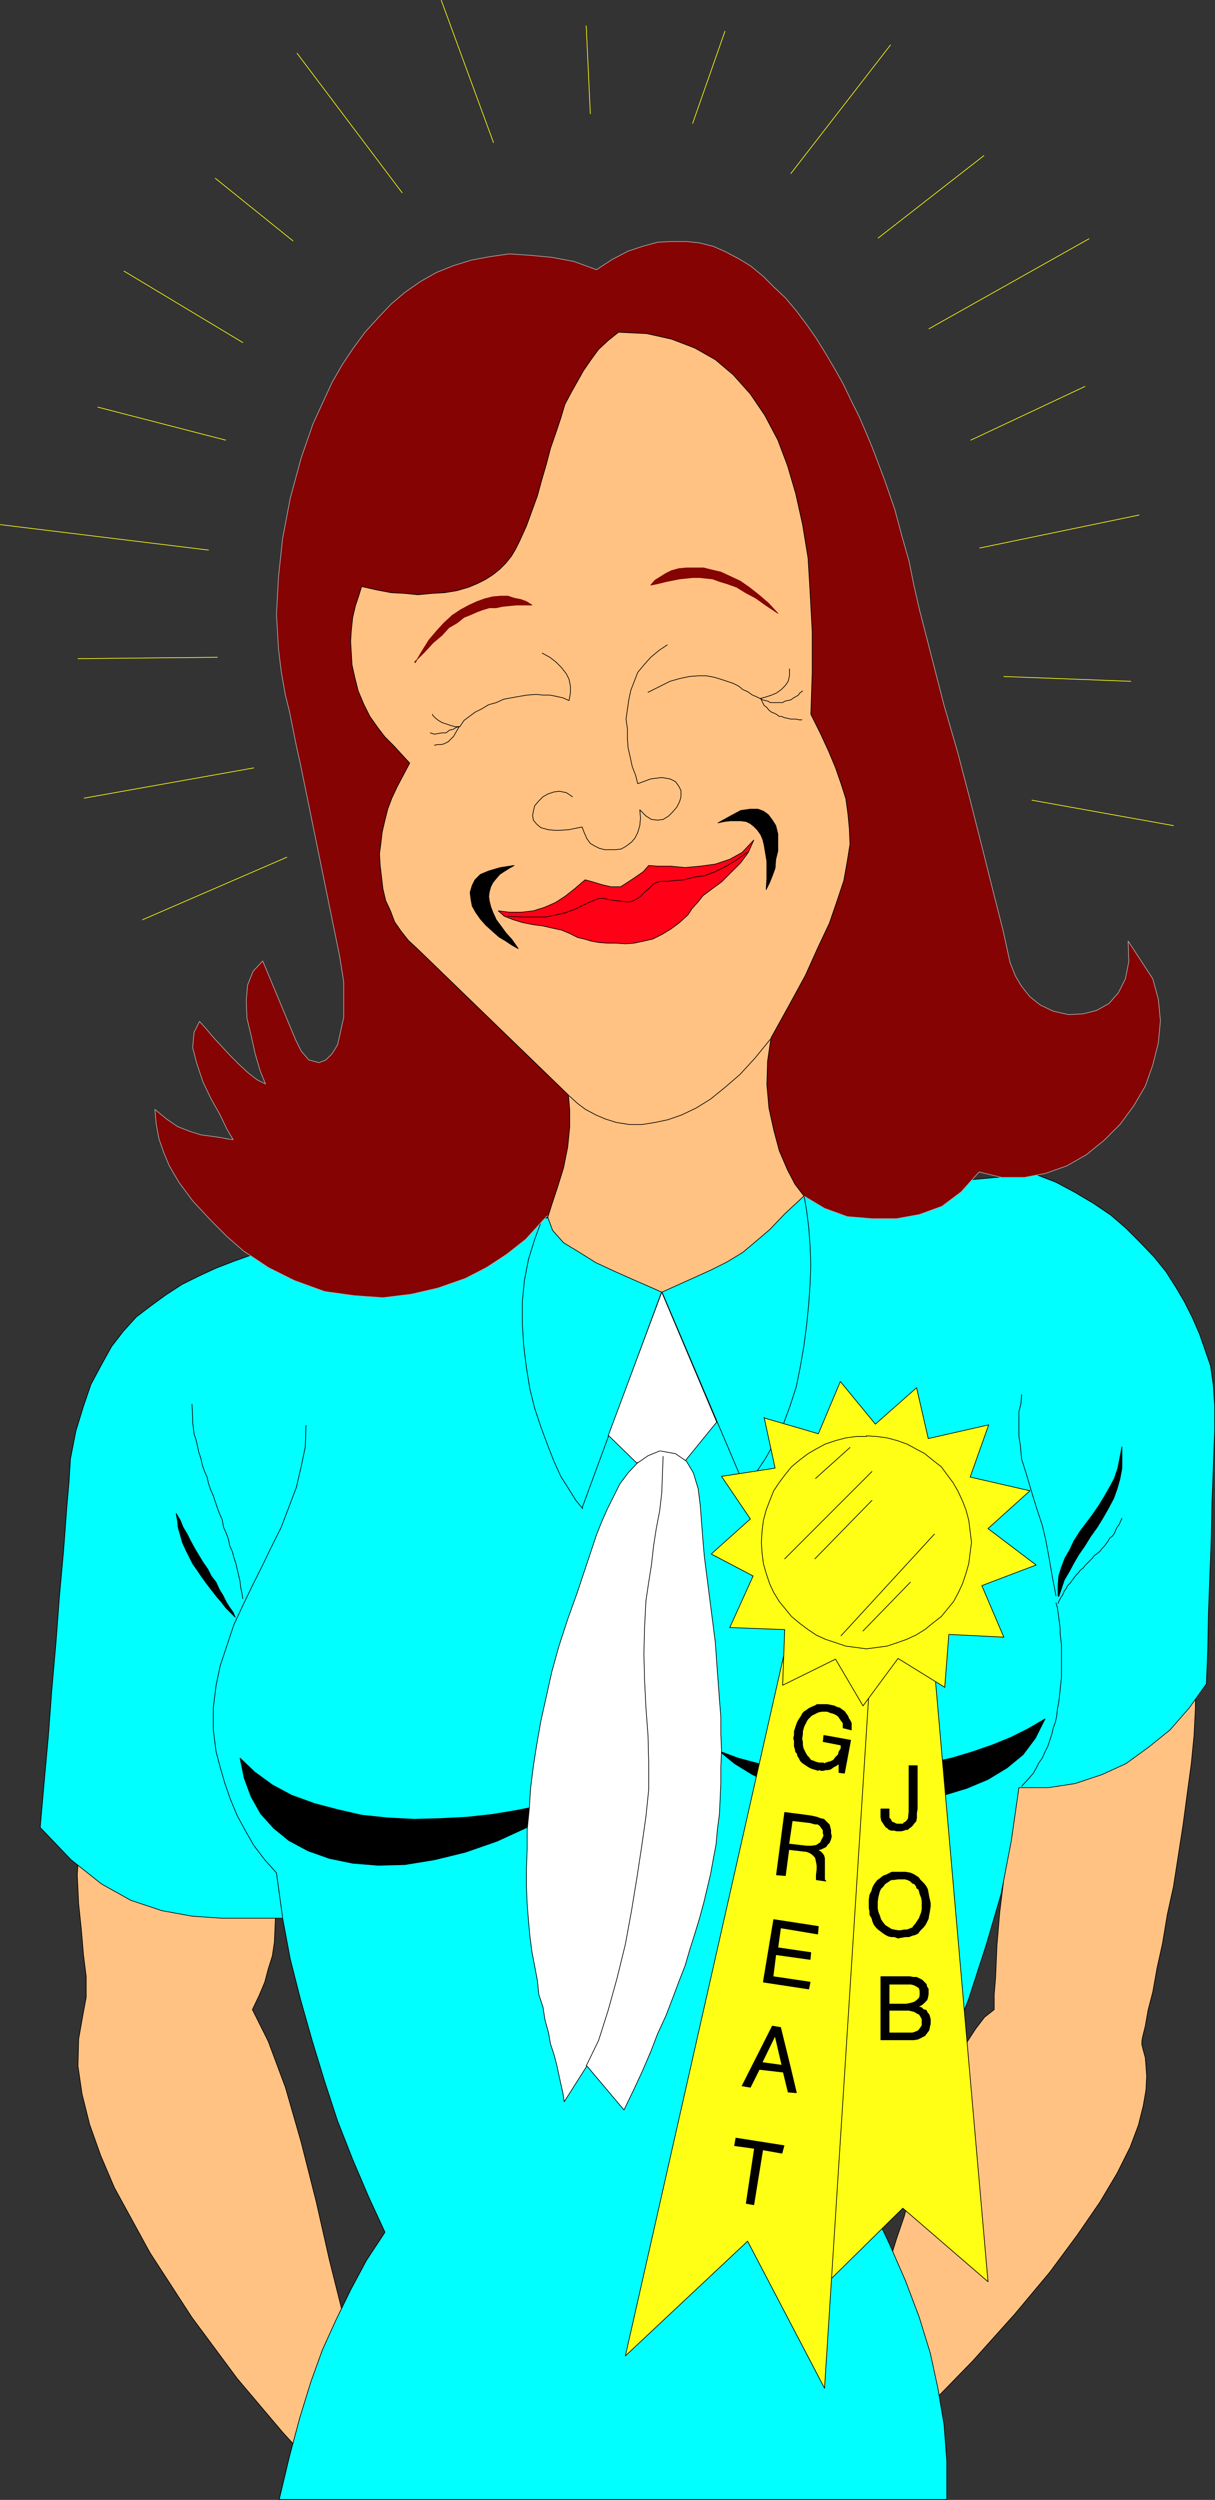 <?xml version="1.0" encoding="UTF-8" standalone="no"?>
<svg
   version="1.0"
   width="75.611mm"
   height="155.54mm"
   id="svg96"
   sodipodi:docname="Great Job Woman.wmf"
   xmlns:inkscape="http://www.inkscape.org/namespaces/inkscape"
   xmlns:sodipodi="http://sodipodi.sourceforge.net/DTD/sodipodi-0.dtd"
   xmlns="http://www.w3.org/2000/svg"
   xmlns:svg="http://www.w3.org/2000/svg">
  <rect width="100%" height="100%" fill="#333333" stroke="none"/>
  <sodipodi:namedview
     id="namedview96"
     pagecolor="#ffffff"
     bordercolor="#000000"
     borderopacity="0.25"
     inkscape:showpageshadow="2"
     inkscape:pageopacity="0.0"
     inkscape:pagecheckerboard="0"
     inkscape:deskcolor="#d1d1d1"
     inkscape:document-units="mm" />
  <defs
     id="defs1">
    <pattern
       id="WMFhbasepattern"
       patternUnits="userSpaceOnUse"
       width="6"
       height="6"
       x="0"
       y="0" />
  </defs>
  <path
     style="fill:#ffc283;fill-opacity:1;fill-rule:evenodd;stroke:none"
     d="m 238.198,413.754 42.971,-23.431 v 5.171 6.14 l -0.323,6.464 -0.646,6.625 -0.969,7.11 -0.969,7.272 -1.131,7.272 -1.131,7.272 -1.454,6.625 -1.131,6.787 -1.292,5.817 -0.969,5.494 -1.131,4.363 -0.646,3.717 -0.646,2.585 -0.162,0.97 v 0.808 l 0.323,1.293 0.485,1.778 0.162,1.939 0.162,2.424 -0.162,3.232 -0.646,3.717 -1.131,4.525 -1.939,5.171 -3.069,6.14 -4.039,6.787 -5.331,7.756 -6.462,8.726 -8.239,9.857 -9.854,10.988 -11.793,12.119 -9.208,-31.833 1.615,-4.363 1.454,-4.686 1.777,-5.171 1.454,-5.333 1.777,-5.494 1.777,-5.494 1.939,-5.656 1.939,-5.171 1.777,-5.009 2.1,-4.525 1.939,-4.201 2.1,-3.232 2.1,-2.747 2.262,-1.778 v -3.555 l 0.323,-3.878 0.323,-7.595 0.646,-7.756 0.969,-7.918 0.808,-7.595 0.646,-7.272 0.646,-6.948 v -6.302 z"
     id="path1" />
  <path
     style="fill:none;stroke:#000000;stroke-width:0.162px;stroke-linecap:round;stroke-linejoin:round;stroke-miterlimit:4;stroke-dasharray:none;stroke-opacity:1"
     d="m 238.198,413.754 42.971,-23.431 v 5.171 6.14 l -0.323,6.464 -0.646,6.625 -0.969,7.11 -0.969,7.272 -1.131,7.272 -1.131,7.272 -1.454,6.625 -1.131,6.787 -1.292,5.817 -0.969,5.494 -1.131,4.363 -0.646,3.717 -0.646,2.585 -0.162,0.97 v 0.808 l 0.323,1.293 0.485,1.778 0.162,1.939 0.162,2.424 -0.162,3.232 -0.646,3.717 -1.131,4.525 -1.939,5.171 -3.069,6.14 -4.039,6.787 -5.331,7.756 -6.462,8.726 -8.239,9.857 -9.854,10.988 -11.793,12.119 -9.208,-31.833 1.615,-4.363 1.454,-4.686 1.777,-5.171 1.454,-5.333 1.777,-5.494 1.777,-5.494 1.939,-5.656 1.939,-5.171 1.777,-5.009 2.1,-4.525 1.939,-4.201 2.1,-3.232 2.1,-2.747 2.262,-1.778 v -3.555 l 0.323,-3.878 0.323,-7.595 0.646,-7.756 0.969,-7.918 0.808,-7.595 0.646,-7.272 0.646,-6.948 v -6.302 0"
     id="path2" />
  <path
     style="fill:#ffc283;fill-opacity:1;fill-rule:evenodd;stroke:none"
     d="m 18.658,433.307 -0.485,7.595 0.323,6.787 0.646,6.14 0.485,5.817 0.646,5.171 v 4.848 l -0.808,4.363 -0.969,5.494 -0.162,6.302 0.969,6.625 1.777,7.11 2.585,7.272 3.231,7.595 8.4,15.351 9.854,15.19 10.662,14.382 10.662,12.604 9.854,10.827 6.462,-30.864 -2.423,-8.888 -2.908,-11.635 -3.069,-13.574 -3.554,-14.058 -3.716,-12.927 -4.039,-10.827 -3.716,-7.433 1.615,-3.393 1.292,-3.07 0.808,-3.07 0.969,-3.07 0.485,-3.232 0.485,-11.311 -46.363,-11.958 v 0 z"
     id="path3" />
  <path
     style="fill:none;stroke:#000000;stroke-width:0.162px;stroke-linecap:round;stroke-linejoin:round;stroke-miterlimit:4;stroke-dasharray:none;stroke-opacity:1"
     d="m 18.658,433.307 -0.485,7.595 0.323,6.787 0.646,6.14 0.485,5.817 0.646,5.171 v 4.848 l -0.808,4.363 -0.969,5.494 -0.162,6.302 0.969,6.625 1.777,7.11 2.585,7.272 3.231,7.595 8.4,15.351 9.854,15.19 10.662,14.382 10.662,12.604 9.854,10.827 6.462,-30.864 -2.423,-8.888 -2.908,-11.635 -3.069,-13.574 -3.554,-14.058 -3.716,-12.927 -4.039,-10.827 -3.716,-7.433 1.615,-3.393 1.292,-3.07 0.808,-3.07 0.969,-3.07 0.485,-3.232 0.485,-11.311 -46.363,-11.958 v 0"
     id="path4" />
  <path
     style="fill:#00ffff;fill-opacity:1;fill-rule:evenodd;stroke:none"
     d="m 69.222,291.753 163.16,-14.705 10.985,-0.97 5.008,1.939 4.523,2.424 4.362,2.585 4.039,2.747 3.554,3.07 3.392,3.393 3.231,3.393 2.746,3.393 2.262,3.555 2.1,3.555 1.939,3.878 1.615,3.717 1.292,3.717 1.292,3.717 0.646,4.525 0.323,4.848 v 5.979 l -0.323,8.564 -0.323,8.564 -0.162,8.403 -0.323,8.564 -0.323,8.564 -0.162,8.403 -0.323,8.403 -4.039,5.656 -4.523,5.171 -5.008,4.04 -5.331,3.878 -5.654,2.585 -6.3,2.101 -6.3,0.97 h -6.946 l -1.777,12.443 -2.423,12.604 -3.554,12.119 -4.039,12.443 -4.685,12.119 -5.654,12.119 -5.977,12.119 -6.623,12.281 4.2,8.888 3.877,8.888 3.231,8.564 2.585,8.403 1.777,8.241 1.454,8.564 0.646,8.564 v 9.049 H 65.668 l 2.423,-10.18 2.423,-9.049 2.585,-8.403 2.746,-7.595 3.231,-7.11 3.392,-6.948 3.716,-6.948 4.362,-6.625 -3.877,-8.403 -3.716,-8.726 -3.554,-9.049 -3.069,-9.372 -2.908,-9.534 -2.746,-9.695 -2.423,-9.534 -1.777,-9.534 h -7.431 -6.946 l -6.946,-0.485 -7.108,-1.293 -7.27,-2.424 -6.946,-3.878 -7.108,-5.656 -7.27,-7.595 0.969,-10.988 0.969,-10.665 0.808,-10.827 0.969,-10.988 0.808,-10.827 0.969,-10.665 0.808,-10.827 0.485,-5.494 0.323,-5.333 1.292,-6.625 1.777,-5.817 1.777,-5.171 2.423,-4.525 2.423,-4.363 2.746,-3.555 3.069,-3.393 3.392,-2.585 3.554,-2.585 3.716,-2.424 3.877,-1.939 4.2,-1.939 4.2,-1.616 4.523,-1.616 4.685,-1.616 z"
     id="path5" />
  <path
     style="fill:none;stroke:#000000;stroke-width:0.162px;stroke-linecap:round;stroke-linejoin:round;stroke-miterlimit:4;stroke-dasharray:none;stroke-opacity:1"
     d="m 69.222,291.753 163.16,-14.705 10.985,-0.97 5.008,1.939 4.523,2.424 4.362,2.585 4.039,2.747 3.554,3.07 3.392,3.393 3.231,3.393 2.746,3.393 2.262,3.555 2.1,3.555 1.939,3.878 1.615,3.717 1.292,3.717 1.292,3.717 0.646,4.525 0.323,4.848 v 5.979 l -0.323,8.564 -0.323,8.564 -0.162,8.403 -0.323,8.564 -0.323,8.564 -0.162,8.403 -0.323,8.403 -4.039,5.656 -4.523,5.171 -5.008,4.04 -5.331,3.878 -5.654,2.585 -6.3,2.101 -6.3,0.97 h -6.946 l -1.777,12.443 -2.423,12.604 -3.554,12.119 -4.039,12.443 -4.685,12.119 -5.654,12.119 -5.977,12.119 -6.623,12.281 4.2,8.888 3.877,8.888 3.231,8.564 2.585,8.403 1.777,8.241 1.454,8.564 0.646,8.564 v 9.049 H 65.668 l 2.423,-10.18 2.423,-9.049 2.585,-8.403 2.746,-7.595 3.231,-7.11 3.392,-6.948 3.716,-6.948 4.362,-6.625 -3.877,-8.403 -3.716,-8.726 -3.554,-9.049 -3.069,-9.372 -2.908,-9.534 -2.746,-9.695 -2.423,-9.534 -1.777,-9.534 h -7.431 -6.946 l -6.946,-0.485 -7.108,-1.293 -7.27,-2.424 -6.946,-3.878 -7.108,-5.656 -7.27,-7.595 0.969,-10.988 0.969,-10.665 0.808,-10.827 0.969,-10.988 0.808,-10.827 0.969,-10.665 0.808,-10.827 0.485,-5.494 0.323,-5.333 1.292,-6.625 1.777,-5.817 1.777,-5.171 2.423,-4.525 2.423,-4.363 2.746,-3.555 3.069,-3.393 3.392,-2.585 3.554,-2.585 3.716,-2.424 3.877,-1.939 4.2,-1.939 4.2,-1.616 4.523,-1.616 4.685,-1.616 5.008,-1.616 v 0"
     id="path6" />
  <path
     style="fill:none;stroke:#000000;stroke-width:0.162px;stroke-linecap:round;stroke-linejoin:round;stroke-miterlimit:4;stroke-dasharray:none;stroke-opacity:1"
     d="m 71.968,335.221 -0.162,5.009 -0.969,4.686 -1.131,4.848 -1.777,4.686 -1.777,4.686 -2.262,4.525 -2.262,4.686 -2.262,4.525 -2.262,4.686 -2.1,4.525 -1.615,4.848 -1.615,4.848 -0.969,4.686 -0.646,5.171 v 5.009 l 0.646,5.171 0.969,3.717 1.131,3.878 1.292,3.717 1.615,3.878 1.939,3.555 1.939,3.393 2.585,3.393 2.746,3.07 1.454,10.503"
     id="path7" />
  <path
     style="fill:none;stroke:#000000;stroke-width:0.162px;stroke-linecap:round;stroke-linejoin:round;stroke-miterlimit:4;stroke-dasharray:none;stroke-opacity:1"
     d="m 57.106,375.942 -0.162,-1.131 -0.323,-1.454 -0.162,-1.454 -0.323,-1.454 -0.323,-1.293 -0.323,-1.454 -0.485,-1.454 -0.323,-1.293 -0.646,-1.454 -0.323,-1.616 -0.485,-1.293 -0.646,-1.454 -0.323,-1.778 -0.646,-1.454 -0.485,-1.293 -0.485,-1.454 -0.485,-1.454 -0.646,-1.454 -0.485,-1.454 -0.323,-1.454 -0.646,-1.454 -0.485,-1.454 -0.323,-1.454 -0.485,-1.454 -0.323,-1.454 -0.323,-1.454 -0.485,-1.454 -0.162,-1.454 -0.162,-1.293 v -1.293 l -0.162,-2.909"
     id="path8" />
  <path
     style="fill:#000000;fill-opacity:1;fill-rule:evenodd;stroke:none"
     d="m 55.329,380.305 -1.131,-1.131 -1.131,-1.131 -0.969,-1.293 -1.131,-1.293 -1.131,-1.454 -1.131,-1.454 -1.292,-1.778 -0.969,-1.454 -1.131,-1.616 -0.808,-1.616 -0.808,-1.616 -0.808,-1.778 -0.485,-1.778 -0.485,-1.616 -0.162,-1.616 -0.323,-1.778 0.969,1.616 0.646,1.616 0.969,1.616 0.808,1.616 0.969,1.778 0.969,1.616 0.969,1.616 1.131,1.616 0.808,1.616 1.131,1.454 0.808,1.778 0.808,1.293 0.808,1.616 0.808,1.293 0.808,1.131 0.485,1.131 z"
     id="path9" />
  <path
     style="fill:none;stroke:#000000;stroke-width:0.162px;stroke-linecap:round;stroke-linejoin:round;stroke-miterlimit:4;stroke-dasharray:none;stroke-opacity:1"
     d="m 55.329,380.305 -1.131,-1.131 -1.131,-1.131 -0.969,-1.293 -1.131,-1.293 -1.131,-1.454 -1.131,-1.454 -1.292,-1.778 -0.969,-1.454 -1.131,-1.616 -0.808,-1.616 -0.808,-1.616 -0.808,-1.778 -0.485,-1.778 -0.485,-1.616 -0.162,-1.616 -0.323,-1.778 0.969,1.616 0.646,1.616 0.969,1.616 0.808,1.616 0.969,1.778 0.969,1.616 0.969,1.616 1.131,1.616 0.808,1.616 1.131,1.454 0.808,1.778 0.808,1.293 0.808,1.616 0.808,1.293 0.808,1.131 0.485,1.131 v 0"
     id="path10" />
  <path
     style="fill:none;stroke:#000000;stroke-width:0.162px;stroke-linecap:round;stroke-linejoin:round;stroke-miterlimit:4;stroke-dasharray:none;stroke-opacity:1"
     d="m 248.375,376.911 0.323,1.131 0.162,1.131 0.162,1.131 0.162,1.293 0.162,1.293 v 1.293 l 0.162,1.293 0.162,1.454 v 1.454 1.454 1.616 1.454 1.454 l -0.162,1.454 -0.162,1.616 -0.162,1.454 -0.162,1.454 -0.323,1.616 -0.162,1.616 -0.323,1.454 -0.485,1.293 -0.323,1.454 -0.485,1.454 -0.485,1.454 -0.646,1.293 -0.646,1.454 -0.808,1.131 -0.646,1.293 -0.646,1.131 -0.969,1.131 -1.777,1.939"
     id="path11" />
  <path
     style="fill:#000000;fill-opacity:1;fill-rule:evenodd;stroke:none"
     d="m 248.86,375.295 v -2.424 l 0.162,-2.262 0.646,-2.101 0.808,-2.101 1.131,-1.939 0.969,-2.101 1.454,-2.262 1.454,-1.939 1.454,-1.939 1.454,-2.101 1.292,-2.101 1.292,-2.262 1.131,-2.101 0.808,-2.424 0.485,-2.424 0.485,-2.585 v 2.585 2.424 l -0.485,2.585 -0.646,2.262 -0.808,2.262 -1.292,2.424 -1.292,2.262 -1.292,2.101 -1.615,2.262 -1.292,2.101 -1.454,2.101 -1.131,1.939 -1.131,2.101 -1.131,1.939 -0.646,1.939 -0.646,1.939 v 0 z"
     id="path12" />
  <path
     style="fill:none;stroke:#000000;stroke-width:0.162px;stroke-linecap:round;stroke-linejoin:round;stroke-miterlimit:4;stroke-dasharray:none;stroke-opacity:1"
     d="m 248.86,375.295 v -2.424 l 0.162,-2.262 0.646,-2.101 0.808,-2.101 1.131,-1.939 0.969,-2.101 1.454,-2.262 1.454,-1.939 1.454,-1.939 1.454,-2.101 1.292,-2.101 1.292,-2.262 1.131,-2.101 0.808,-2.424 0.485,-2.424 0.485,-2.585 v 2.585 2.424 l -0.485,2.585 -0.646,2.262 -0.808,2.262 -1.292,2.424 -1.292,2.262 -1.292,2.101 -1.615,2.262 -1.292,2.101 -1.454,2.101 -1.131,1.939 -1.131,2.101 -1.131,1.939 -0.646,1.939 -0.646,1.939 v 0"
     id="path13" />
  <path
     style="fill:none;stroke:#000000;stroke-width:0.162px;stroke-linecap:round;stroke-linejoin:round;stroke-miterlimit:4;stroke-dasharray:none;stroke-opacity:1"
     d="m 248.86,377.073 0.323,-0.808 0.485,-0.808 0.323,-0.485 0.323,-0.808 0.485,-0.646 0.323,-0.646 0.646,-0.646 0.323,-0.485 0.485,-0.646 0.485,-0.646 0.646,-0.646 0.323,-0.485 0.808,-0.646 0.323,-0.485 0.646,-0.646 0.646,-0.646 0.485,-0.485 0.485,-0.646 0.485,-0.323 0.808,-0.646 0.485,-0.646 0.485,-0.485 0.485,-0.646 0.485,-0.646 0.323,-0.646 0.646,-0.485 0.485,-0.646 0.323,-0.808 0.323,-0.646 0.485,-0.646 0.646,-1.454"
     id="path14" />
  <path
     style="fill:none;stroke:#000000;stroke-width:0.162px;stroke-linecap:round;stroke-linejoin:round;stroke-miterlimit:4;stroke-dasharray:none;stroke-opacity:1"
     d="m 127.54,286.582 -1.777,4.848 -1.454,4.686 -0.969,5.009 -0.485,5.009 v 5.171 l 0.323,5.171 0.646,5.171 0.808,5.009 1.131,4.525 1.454,4.363 1.615,4.363 1.454,3.717 1.615,3.555 1.939,3.07 1.615,2.585 1.615,1.939"
     id="path15" />
  <path
     style="fill:none;stroke:#000000;stroke-width:0.162px;stroke-linecap:round;stroke-linejoin:round;stroke-miterlimit:4;stroke-dasharray:none;stroke-opacity:1"
     d="m 189.088,280.926 0.646,3.878 0.485,3.878 0.323,4.363 0.162,4.363 -0.162,4.525 -0.323,4.686 -0.485,4.848 -0.646,5.009 -0.808,4.686 -0.969,4.848 -1.454,4.525 -1.615,4.363 -1.939,4.04 -2.262,4.04 -2.262,3.393 -3.069,3.393"
     id="path16" />
  <path
     style="fill:#000000;fill-opacity:1;fill-rule:evenodd;stroke:none"
     d="m 56.46,413.431 3.392,3.232 4.2,3.07 4.523,2.424 5.331,1.939 5.493,1.454 5.654,1.293 6.139,0.646 6.3,0.323 5.977,-0.162 6.3,-0.323 5.977,-0.646 5.816,-0.97 5.654,-1.131 5.008,-1.293 4.685,-1.778 4.362,-1.616 -8.4,5.332 -8.239,4.201 -7.754,3.555 -7.431,2.585 -7.27,1.778 -6.946,1.131 -6.3,0.162 -5.977,-0.485 -5.493,-1.131 -5.008,-1.778 -4.523,-2.424 -3.554,-2.909 -3.069,-3.393 -2.262,-4.04 -1.615,-4.363 -0.969,-4.686 z"
     id="path17" />
  <path
     style="fill:none;stroke:#000000;stroke-width:0.162px;stroke-linecap:round;stroke-linejoin:round;stroke-miterlimit:4;stroke-dasharray:none;stroke-opacity:1"
     d="m 56.46,413.431 3.392,3.232 4.2,3.07 4.523,2.424 5.331,1.939 5.493,1.454 5.654,1.293 6.139,0.646 6.3,0.323 5.977,-0.162 6.3,-0.323 5.977,-0.646 5.816,-0.97 5.654,-1.131 5.008,-1.293 4.685,-1.778 4.362,-1.616 -8.4,5.332 -8.239,4.201 -7.754,3.555 -7.431,2.585 -7.27,1.778 -6.946,1.131 -6.3,0.162 -5.977,-0.485 -5.493,-1.131 -5.008,-1.778 -4.523,-2.424 -3.554,-2.909 -3.069,-3.393 -2.262,-4.04 -1.615,-4.363 -0.969,-4.686 v 0"
     id="path18" />
  <path
     style="fill:#000000;fill-opacity:1;fill-rule:evenodd;stroke:none"
     d="m 169.218,411.815 4.362,1.616 4.2,1.131 4.685,0.97 5.008,0.808 5.008,0.162 5.331,0.162 5.169,-0.162 5.331,-0.162 5.331,-0.808 5.008,-0.97 5.169,-1.131 4.846,-1.454 4.685,-1.616 4.362,-1.778 4.2,-2.101 3.877,-2.262 -2.262,4.525 -2.908,3.878 -3.716,3.07 -4.523,2.747 -5.008,2.101 -5.331,1.616 -5.816,1.131 -5.816,0.646 h -5.977 l -5.977,-0.485 -6.139,-0.97 -5.331,-1.293 -5.331,-1.616 -4.685,-2.262 -4.2,-2.585 -3.554,-2.909 z"
     id="path19" />
  <path
     style="fill:none;stroke:#000000;stroke-width:0.162px;stroke-linecap:round;stroke-linejoin:round;stroke-miterlimit:4;stroke-dasharray:none;stroke-opacity:1"
     d="m 169.218,411.815 4.362,1.616 4.2,1.131 4.685,0.97 5.008,0.808 5.008,0.162 5.331,0.162 5.169,-0.162 5.331,-0.162 5.331,-0.808 5.008,-0.97 5.169,-1.131 4.846,-1.454 4.685,-1.616 4.362,-1.778 4.2,-2.101 3.877,-2.262 -2.262,4.525 -2.908,3.878 -3.716,3.07 -4.523,2.747 -5.008,2.101 -5.331,1.616 -5.816,1.131 -5.816,0.646 h -5.977 l -5.977,-0.485 -6.139,-0.97 -5.331,-1.293 -5.331,-1.616 -4.685,-2.262 -4.2,-2.585 -3.554,-2.909 v 0"
     id="path20" />
  <path
     style="fill:none;stroke:#000000;stroke-width:0.162px;stroke-linecap:round;stroke-linejoin:round;stroke-miterlimit:4;stroke-dasharray:none;stroke-opacity:1"
     d="m 248.375,375.295 -0.808,-4.201 -0.808,-4.686 -0.808,-4.363 -0.808,-3.393 -1.292,-3.878 -1.292,-4.201 -1.131,-3.878 -1.131,-3.555 -0.162,-1.616 -0.162,-1.778 -0.323,-1.939 v -1.939 -1.939 -1.939 l 0.485,-1.939 0.162,-2.101"
     id="path21" />
  <path
     style="fill:none;stroke:#000000;stroke-width:0.162px;stroke-linecap:round;stroke-linejoin:round;stroke-miterlimit:4;stroke-dasharray:none;stroke-opacity:1"
     d="m 136.909,354.612 18.739,-50.901 19.385,45.569"
     id="path22" />
  <path
     style="fill:#ffffff;fill-opacity:1;fill-rule:evenodd;stroke:none"
     d="m 143.048,337.645 12.601,-33.773 12.924,30.541 -7.754,9.534 h -11.147 l -6.462,-6.302 v 0 z"
     id="path23" />
  <path
     style="fill:none;stroke:#000000;stroke-width:0.162px;stroke-linecap:round;stroke-linejoin:round;stroke-miterlimit:4;stroke-dasharray:none;stroke-opacity:1"
     d="m 143.048,337.645 12.601,-33.773 12.924,30.541 -7.754,9.534 h -11.147 l -6.462,-6.302 v 0"
     id="path24" />
  <path
     style="fill:#ffffff;fill-opacity:1;fill-rule:evenodd;stroke:none"
     d="m 155.164,341.2 -2.746,1.131 -2.585,1.778 -2.1,2.262 -1.939,2.585 -1.454,2.909 -1.454,2.909 -1.292,2.909 -1.292,3.232 -2.262,6.787 -2.262,6.787 -2.262,6.302 -2.1,6.464 -1.615,5.817 -1.292,5.817 -1.292,5.817 -0.969,5.494 -0.808,5.171 -0.646,5.171 -0.323,5.009 -0.485,4.848 v 4.525 l -0.162,4.525 v 4.201 l 0.162,4.04 0.323,4.04 0.323,3.555 0.485,3.717 0.646,3.393 0.646,3.393 0.323,3.232 0.969,2.909 0.485,3.07 0.808,2.909 0.485,2.747 0.808,2.424 0.646,2.424 0.485,2.262 0.485,2.262 0.485,2.101 0.323,2.101 5.331,-8.403 8.723,10.342 2.262,-4.686 2.1,-4.525 1.939,-4.525 1.615,-4.201 1.939,-4.201 1.615,-4.201 1.454,-3.878 1.454,-3.717 1.131,-3.878 1.131,-3.555 1.131,-3.717 0.969,-3.555 0.808,-3.393 0.808,-3.393 0.646,-3.555 0.646,-3.393 0.323,-3.555 0.485,-3.717 0.162,-3.555 0.162,-3.717 v -3.717 l 0.162,-3.878 -0.162,-3.878 v -4.04 l -0.323,-4.04 -0.323,-4.363 -0.323,-4.363 -0.323,-4.686 -2.585,-20.199 -0.323,-3.717 -0.323,-4.201 -0.323,-4.201 -0.485,-3.878 -1.131,-3.717 -1.615,-2.747 -2.585,-1.778 -3.554,-0.646 v 0 z"
     id="path25" />
  <path
     style="fill:none;stroke:#000000;stroke-width:0.162px;stroke-linecap:round;stroke-linejoin:round;stroke-miterlimit:4;stroke-dasharray:none;stroke-opacity:1"
     d="m 155.164,341.2 -2.746,1.131 -2.585,1.778 -2.1,2.262 -1.939,2.585 -1.454,2.909 -1.454,2.909 -1.292,2.909 -1.292,3.232 -2.262,6.787 -2.262,6.787 -2.262,6.302 -2.1,6.464 -1.615,5.817 -1.292,5.817 -1.292,5.817 -0.969,5.494 -0.808,5.171 -0.646,5.171 -0.323,5.009 -0.485,4.848 v 4.525 l -0.162,4.525 v 4.201 l 0.162,4.04 0.323,4.04 0.323,3.555 0.485,3.717 0.646,3.393 0.646,3.393 0.323,3.232 0.969,2.909 0.485,3.07 0.808,2.909 0.485,2.747 0.808,2.424 0.646,2.424 0.485,2.262 0.485,2.262 0.485,2.101 0.323,2.101 5.331,-8.403 8.723,10.342 2.262,-4.686 2.1,-4.525 1.939,-4.525 1.615,-4.201 1.939,-4.201 1.615,-4.201 1.454,-3.878 1.454,-3.717 1.131,-3.878 1.131,-3.555 1.131,-3.717 0.969,-3.555 0.808,-3.393 0.808,-3.393 0.646,-3.555 0.646,-3.393 0.323,-3.555 0.485,-3.717 0.162,-3.555 0.162,-3.717 v -3.717 l 0.162,-3.878 -0.162,-3.878 v -4.04 l -0.323,-4.04 -0.323,-4.363 -0.323,-4.363 -0.323,-4.686 -2.585,-20.199 -0.323,-3.717 -0.323,-4.201 -0.323,-4.201 -0.485,-3.878 -1.131,-3.717 -1.615,-2.747 -2.585,-1.778 -3.554,-0.646 v 0"
     id="path26" />
  <path
     style="fill:none;stroke:#000000;stroke-width:0.162px;stroke-linecap:round;stroke-linejoin:round;stroke-miterlimit:4;stroke-dasharray:none;stroke-opacity:1"
     d="m 155.972,342.492 -0.162,4.201 -0.162,4.363 -0.485,4.201 -0.808,4.201 -0.646,4.201 -0.485,4.363 -0.646,4.04 -0.646,4.363 -0.323,6.14 -0.162,6.302 0.162,6.302 0.323,6.464 0.485,6.464 0.162,6.464 v 6.302 l -0.646,6.302 -0.969,6.787 -1.131,7.433 -1.292,7.918 -1.454,7.918 -1.939,7.918 -2.1,7.595 -2.262,7.11 -2.908,5.979"
     id="path27" />
  <path
     style="fill:none;stroke:#ffff15;stroke-width:0.162px;stroke-linecap:round;stroke-linejoin:round;stroke-miterlimit:4;stroke-dasharray:none;stroke-opacity:1"
     d="m 23.02,95.743 30.047,7.756"
     id="path28" />
  <path
     style="fill:none;stroke:#ffff15;stroke-width:0.162px;stroke-linecap:round;stroke-linejoin:round;stroke-miterlimit:4;stroke-dasharray:none;stroke-opacity:1"
     d="M 0.081,123.375 49.029,129.354"
     id="path29" />
  <path
     style="fill:none;stroke:#ffff15;stroke-width:0.162px;stroke-linecap:round;stroke-linejoin:round;stroke-miterlimit:4;stroke-dasharray:none;stroke-opacity:1"
     d="m 18.335,154.885 32.794,-0.323"
     id="path30" />
  <path
     style="fill:none;stroke:#ffff15;stroke-width:0.162px;stroke-linecap:round;stroke-linejoin:round;stroke-miterlimit:4;stroke-dasharray:none;stroke-opacity:1"
     d="m 19.789,187.688 39.902,-7.11"
     id="path31" />
  <path
     style="fill:none;stroke:#ffff15;stroke-width:0.162px;stroke-linecap:round;stroke-linejoin:round;stroke-miterlimit:4;stroke-dasharray:none;stroke-opacity:1"
     d="M 33.521,216.29 67.445,201.585"
     id="path32" />
  <path
     style="fill:none;stroke:#ffff15;stroke-width:0.162px;stroke-linecap:round;stroke-linejoin:round;stroke-miterlimit:4;stroke-dasharray:none;stroke-opacity:1"
     d="m 242.721,188.173 33.278,5.979"
     id="path33" />
  <path
     style="fill:none;stroke:#ffff15;stroke-width:0.162px;stroke-linecap:round;stroke-linejoin:round;stroke-miterlimit:4;stroke-dasharray:none;stroke-opacity:1"
     d="m 236.098,159.086 29.886,1.131"
     id="path34" />
  <path
     style="fill:none;stroke:#ffff15;stroke-width:0.162px;stroke-linecap:round;stroke-linejoin:round;stroke-miterlimit:4;stroke-dasharray:none;stroke-opacity:1"
     d="m 230.444,128.869 37.478,-7.756"
     id="path35" />
  <path
     style="fill:none;stroke:#ffff15;stroke-width:0.162px;stroke-linecap:round;stroke-linejoin:round;stroke-miterlimit:4;stroke-dasharray:none;stroke-opacity:1"
     d="M 228.344,103.499 255.16,90.895"
     id="path36" />
  <path
     style="fill:none;stroke:#ffff15;stroke-width:0.162px;stroke-linecap:round;stroke-linejoin:round;stroke-miterlimit:4;stroke-dasharray:none;stroke-opacity:1"
     d="M 218.489,77.321 256.129,56.153"
     id="path37" />
  <path
     style="fill:none;stroke:#ffff15;stroke-width:0.162px;stroke-linecap:round;stroke-linejoin:round;stroke-miterlimit:4;stroke-dasharray:none;stroke-opacity:1"
     d="M 29.159,63.748 57.106,80.553"
     id="path38" />
  <path
     style="fill:none;stroke:#ffff15;stroke-width:0.162px;stroke-linecap:round;stroke-linejoin:round;stroke-miterlimit:4;stroke-dasharray:none;stroke-opacity:1"
     d="M 50.644,41.933 68.899,56.638"
     id="path39" />
  <path
     style="fill:none;stroke:#ffff15;stroke-width:0.162px;stroke-linecap:round;stroke-linejoin:round;stroke-miterlimit:4;stroke-dasharray:none;stroke-opacity:1"
     d="M 69.868,12.523 94.584,45.326"
     id="path40" />
  <path
     style="fill:none;stroke:#ffff15;stroke-width:0.162px;stroke-linecap:round;stroke-linejoin:round;stroke-miterlimit:4;stroke-dasharray:none;stroke-opacity:1"
     d="M 103.793,0.081 116.07,33.53"
     id="path41" />
  <path
     style="fill:none;stroke:#ffff15;stroke-width:0.162px;stroke-linecap:round;stroke-linejoin:round;stroke-miterlimit:4;stroke-dasharray:none;stroke-opacity:1"
     d="M 138.848,26.743 137.879,6.06"
     id="path42" />
  <path
     style="fill:none;stroke:#ffff15;stroke-width:0.162px;stroke-linecap:round;stroke-linejoin:round;stroke-miterlimit:4;stroke-dasharray:none;stroke-opacity:1"
     d="m 162.918,29.006 7.593,-21.653"
     id="path43" />
  <path
     style="fill:none;stroke:#ffff15;stroke-width:0.162px;stroke-linecap:round;stroke-linejoin:round;stroke-miterlimit:4;stroke-dasharray:none;stroke-opacity:1"
     d="M 186.019,40.802 209.443,10.584"
     id="path44" />
  <path
     style="fill:none;stroke:#ffff15;stroke-width:0.162px;stroke-linecap:round;stroke-linejoin:round;stroke-miterlimit:4;stroke-dasharray:none;stroke-opacity:1"
     d="m 206.535,55.991 24.878,-19.391"
     id="path45" />
  <path
     style="fill:#ffff15;fill-opacity:1;fill-rule:evenodd;stroke:none"
     d="m 199.266,387.415 20.032,-0.485 13.085,149.633 -20.032,-17.29 -20.516,20.199 z"
     id="path46" />
  <path
     style="fill:none;stroke:#000000;stroke-width:0.162px;stroke-linecap:round;stroke-linejoin:round;stroke-miterlimit:4;stroke-dasharray:none;stroke-opacity:1"
     d="m 199.266,387.415 20.032,-0.485 13.085,149.633 -20.032,-17.29 -20.516,20.199 7.431,-152.057 v 0"
     id="path47" />
  <path
     style="fill:#ffff15;fill-opacity:1;fill-rule:evenodd;stroke:none"
     d="m 185.534,384.021 -38.448,169.994 28.755,-26.986 18.093,34.581 10.985,-172.095 -19.385,-5.494 z"
     id="path48" />
  <path
     style="fill:none;stroke:#000000;stroke-width:0.162px;stroke-linecap:round;stroke-linejoin:round;stroke-miterlimit:4;stroke-dasharray:none;stroke-opacity:1"
     d="m 185.534,384.021 -38.448,169.994 28.755,-26.986 18.093,34.581 10.985,-172.095 -19.385,-5.494 v 0"
     id="path49" />
  <path
     style="fill:#ffff15;fill-opacity:1;fill-rule:evenodd;stroke:none"
     d="m 179.719,333.282 2.585,11.958 -12.6,1.939 6.785,10.019 -9.208,8.241 9.854,5.171 -5.493,12.119 12.924,0.485 -0.485,13.089 12.439,-6.14 6.462,10.988 8.239,-11.15 10.985,6.787 0.969,-12.443 12.924,0.646 -5.169,-12.119 12.762,-4.848 -11.308,-8.564 9.854,-8.888 -14.054,-3.232 4.362,-12.281 -14.216,3.232 -2.746,-11.958 -9.693,8.564 -8.239,-10.019 -5.169,12.281 -12.762,-3.717 v 0 z"
     id="path50" />
  <path
     style="fill:none;stroke:#000000;stroke-width:0.162px;stroke-linecap:round;stroke-linejoin:round;stroke-miterlimit:4;stroke-dasharray:none;stroke-opacity:1"
     d="m 179.719,333.282 2.585,11.958 -12.6,1.939 6.785,10.019 -9.208,8.241 9.854,5.171 -5.493,12.119 12.924,0.485 -0.485,13.089 12.439,-6.14 6.462,10.988 8.239,-11.15 10.985,6.787 0.969,-12.443 12.924,0.646 -5.169,-12.119 12.762,-4.848 -11.308,-8.564 9.854,-8.888 -14.054,-3.232 4.362,-12.281 -14.216,3.232 -2.746,-11.958 -9.693,8.564 -8.239,-10.019 -5.169,12.281 -12.762,-3.717 v 0"
     id="path51" />
  <path
     style="fill:none;stroke:#000000;stroke-width:0.162px;stroke-linecap:round;stroke-linejoin:round;stroke-miterlimit:4;stroke-dasharray:none;stroke-opacity:1"
     d="m 225.274,367.377 -6.946,7.433"
     id="path52" />
  <path
     style="fill:#850303;fill-opacity:1;fill-rule:evenodd;stroke:none"
     d="m 140.302,63.424 -5.331,-1.939 -5.169,-0.97 -5.169,-0.485 -4.846,-0.323 -4.523,0.646 -4.362,0.808 -4.2,1.293 -4.039,1.616 -3.716,2.101 -3.716,2.585 -3.231,2.747 -3.069,3.232 -3.069,3.393 -2.746,3.717 -2.585,3.878 -2.423,4.201 -1.939,4.201 -2.585,5.656 -2.746,7.918 -2.585,9.534 -1.777,9.372 -0.969,9.049 -0.485,8.888 0.485,8.08 0.646,5.332 0.969,5.494 0.969,3.878 0.808,4.04 0.808,4.04 0.969,4.363 9.208,45.084 0.485,3.07 0.485,3.07 v 3.07 2.909 2.262 l -0.485,2.101 -0.485,2.262 -0.485,2.101 -1.292,2.101 -1.454,1.454 -1.615,0.646 -2.423,-0.646 -1.777,-2.101 -1.292,-2.585 -7.754,-18.583 -2.262,2.424 -1.292,3.232 -0.323,3.555 0.162,4.201 0.969,4.04 0.969,4.363 1.131,3.878 1.292,3.232 -1.939,-0.97 -2.1,-1.616 -2.1,-1.939 -2.262,-2.262 -1.939,-2.101 -1.939,-2.101 -1.777,-2.101 -1.454,-1.616 -1.292,2.585 -0.323,3.555 0.969,3.717 1.454,4.363 1.939,4.04 2.1,3.717 1.615,3.393 1.454,2.424 -1.292,-0.162 -1.615,-0.323 -2.262,-0.323 -2.423,-0.323 -2.585,-0.808 -2.908,-1.131 -2.585,-1.778 -2.746,-2.262 0.323,3.555 0.646,3.393 1.131,3.232 1.292,3.07 2.262,3.878 3.231,4.363 4.362,4.686 3.716,3.717 3.877,3.393 5.816,3.878 6.139,3.07 7.108,2.585 6.946,0.97 6.785,0.485 6.623,-0.808 6.3,-1.454 6.462,-2.262 5.008,-2.585 4.685,-3.07 4.523,-3.555 4.846,-5.333 29.078,-14.058 31.501,9.211 4.846,2.909 5.331,1.939 5.816,0.485 h 5.816 l 5.331,-0.97 5.331,-1.939 4.523,-3.393 4.2,-4.686 5.331,1.293 h 5.331 l 5.008,-0.97 5.008,-1.778 4.523,-2.585 4.2,-3.393 3.716,-3.717 3.231,-4.363 2.746,-4.686 1.777,-5.009 1.292,-5.171 0.485,-5.171 -0.485,-5.009 -1.292,-4.848 -5.816,-8.888 0.162,4.848 -0.808,4.04 -1.615,3.232 -2.262,2.585 -2.908,1.616 -3.231,0.808 -3.392,0.162 -3.554,-0.808 -3.069,-1.454 -2.423,-1.939 -1.939,-2.424 -1.454,-2.424 -1.292,-3.232 -1.615,-7.433 -2.423,-9.534 -2.423,-9.695 -2.908,-11.473 -2.908,-11.15 -3.231,-11.15 -2.908,-11.311 -2.908,-11.311 -1.292,-5.656 -1.131,-5.656 -1.615,-5.656 -1.777,-6.625 -2.423,-6.948 -2.746,-7.272 -1.615,-3.878 -1.615,-3.717 -1.939,-3.878 -1.777,-3.717 -2.1,-3.717 -2.1,-3.555 -2.1,-3.393 -2.262,-3.232 -2.423,-3.232 -2.585,-3.07 -2.746,-2.585 -2.423,-2.424 -2.908,-2.424 -2.908,-1.778 -3.069,-1.616 -2.908,-1.293 -3.231,-0.808 -3.069,-0.323 h -3.554 l -3.231,0.162 -3.554,0.97 -3.392,1.131 -3.716,1.939 -3.716,2.424 z"
     id="path53" />
  <path
     style="fill:none;stroke:#ababab;stroke-width:0.162px;stroke-linecap:round;stroke-linejoin:round;stroke-miterlimit:4;stroke-dasharray:none;stroke-opacity:1"
     d="m 140.302,63.424 -5.331,-1.939 -5.169,-0.97 -5.169,-0.485 -4.846,-0.323 -4.523,0.646 -4.362,0.808 -4.2,1.293 -4.039,1.616 -3.716,2.101 -3.716,2.585 -3.231,2.747 -3.069,3.232 -3.069,3.393 -2.746,3.717 -2.585,3.878 -2.423,4.201 -1.939,4.201 -2.585,5.656 -2.746,7.918 -2.585,9.534 -1.777,9.372 -0.969,9.049 -0.485,8.888 0.485,8.08 0.646,5.332 0.969,5.494 0.969,3.878 0.808,4.04 0.808,4.04 0.969,4.363 9.208,45.084 0.485,3.07 0.485,3.07 v 3.07 2.909 2.262 l -0.485,2.101 -0.485,2.262 -0.485,2.101 -1.292,2.101 -1.454,1.454 -1.615,0.646 -2.423,-0.646 -1.777,-2.101 -1.292,-2.585 -7.754,-18.583 -2.262,2.424 -1.292,3.232 -0.323,3.555 0.162,4.201 0.969,4.04 0.969,4.363 1.131,3.878 1.292,3.232 -1.939,-0.97 -2.1,-1.616 -2.1,-1.939 -2.262,-2.262 -1.939,-2.101 -1.939,-2.101 -1.777,-2.101 -1.454,-1.616 -1.292,2.585 -0.323,3.555 0.969,3.717 1.454,4.363 1.939,4.04 2.1,3.717 1.615,3.393 1.454,2.424 -1.292,-0.162 -1.615,-0.323 -2.262,-0.323 -2.423,-0.323 -2.585,-0.808 -2.908,-1.131 -2.585,-1.778 -2.746,-2.262 0.323,3.555 0.646,3.393 1.131,3.232 1.292,3.07 2.262,3.878 3.231,4.363 4.362,4.686 3.716,3.717 3.877,3.393 5.816,3.878 6.139,3.07 7.108,2.585 6.946,0.97 6.785,0.485 6.623,-0.808 6.3,-1.454 6.462,-2.262 5.008,-2.585 4.685,-3.07 4.523,-3.555 4.846,-5.333 29.078,-14.058 31.501,9.211 4.846,2.909 5.331,1.939 5.816,0.485 h 5.816 l 5.331,-0.97 5.331,-1.939 4.523,-3.393 4.2,-4.686 5.331,1.293 h 5.331 l 5.008,-0.97 5.008,-1.778 4.523,-2.585 4.2,-3.393 3.716,-3.717 3.231,-4.363 2.746,-4.686 1.777,-5.009 1.292,-5.171 0.485,-5.171 -0.485,-5.009 -1.292,-4.848 -5.816,-8.888 0.162,4.848 -0.808,4.04 -1.615,3.232 -2.262,2.585 -2.908,1.616 -3.231,0.808 -3.392,0.162 -3.554,-0.808 -3.069,-1.454 -2.423,-1.939 -1.939,-2.424 -1.454,-2.424 -1.292,-3.232 -1.615,-7.433 -2.423,-9.534 -2.423,-9.695 -2.908,-11.473 -2.908,-11.15 -3.231,-11.15 -2.908,-11.311 -2.908,-11.311 -1.292,-5.656 -1.131,-5.656 -1.615,-5.656 -1.777,-6.625 -2.423,-6.948 -2.746,-7.272 -1.615,-3.878 -1.615,-3.717 -1.939,-3.878 -1.777,-3.717 -2.1,-3.717 -2.1,-3.555 -2.1,-3.393 -2.262,-3.232 -2.423,-3.232 -2.585,-3.07 -2.746,-2.585 -2.423,-2.424 -2.908,-2.424 -2.908,-1.778 -3.069,-1.616 -2.908,-1.293 -3.231,-0.808 -3.069,-0.323 h -3.554 l -3.231,0.162 -3.554,0.97 -3.392,1.131 -3.716,1.939 -3.716,2.424 v 0"
     id="path54" />
  <path
     style="fill:#ffc283;fill-opacity:1;fill-rule:evenodd;stroke:none"
     d="m 145.471,78.129 -2.423,1.939 -2.262,2.101 -1.777,2.424 -1.777,2.585 -1.454,2.585 -1.454,2.585 -1.454,2.747 -0.969,3.232 -1.131,3.393 -1.292,3.717 -0.969,3.717 -1.131,3.878 -0.969,3.555 -1.292,3.555 -1.292,3.555 -1.615,3.555 -0.969,1.939 -0.969,1.616 -1.292,1.616 -1.454,1.454 -1.615,1.293 -1.777,1.131 -1.939,0.97 -1.939,0.808 -2.746,0.808 -2.908,0.485 -2.908,0.162 -3.392,0.323 -3.231,-0.323 -3.069,-0.162 -3.392,-0.646 -3.554,-0.808 -0.646,2.101 -0.808,2.424 -0.646,2.747 -0.323,3.07 -0.162,2.585 0.162,2.747 0.162,2.747 0.646,2.909 0.808,3.232 1.292,3.07 1.454,2.909 1.939,2.747 1.615,2.101 2.1,2.101 1.777,1.939 1.939,2.101 -1.454,2.747 -1.454,2.747 -1.292,2.747 -0.969,2.585 -0.646,2.585 -0.646,2.747 -0.323,2.747 -0.323,2.424 0.162,2.747 0.323,2.747 0.323,2.747 0.646,2.747 1.131,2.424 0.969,2.585 1.454,2.101 1.777,2.262 2.262,2.101 35.378,34.257 0.323,3.555 v 3.878 l -0.485,4.848 -0.969,4.848 -1.454,4.686 -1.292,3.878 -0.969,3.07 1.131,3.07 2.585,2.909 3.716,2.262 3.877,2.424 4.523,2.101 4.362,1.939 3.716,1.616 2.908,1.293 6.462,-2.909 5.008,-2.262 3.877,-1.939 3.716,-2.262 3.069,-2.585 3.231,-2.747 3.554,-3.717 4.523,-4.201 -2.1,-2.747 -1.777,-3.393 -1.939,-4.525 -1.292,-4.848 -1.131,-5.171 -0.485,-5.494 0.162,-5.494 0.808,-5.494 4.2,-7.595 3.877,-7.11 2.908,-6.464 2.746,-5.817 1.777,-5.171 1.615,-4.848 0.808,-4.525 0.646,-4.04 -0.162,-3.717 -0.323,-3.393 -0.485,-3.555 -1.131,-3.555 -1.292,-3.717 -1.615,-3.878 -1.939,-4.201 -2.262,-4.525 0.323,-9.857 v -9.534 l -0.485,-9.049 -0.485,-8.241 -1.292,-7.918 -1.615,-7.272 -1.939,-6.625 -2.262,-5.979 -3.069,-5.817 -3.392,-5.009 -4.039,-4.525 -4.2,-3.555 -4.846,-2.747 -5.493,-2.101 -5.816,-1.293 -6.623,-0.323 z"
     id="path55" />
  <path
     style="fill:none;stroke:#000000;stroke-width:0.162px;stroke-linecap:round;stroke-linejoin:round;stroke-miterlimit:4;stroke-dasharray:none;stroke-opacity:1"
     d="m 145.471,78.129 -2.423,1.939 -2.262,2.101 -1.777,2.424 -1.777,2.585 -1.454,2.585 -1.454,2.585 -1.454,2.747 -0.969,3.232 -1.131,3.393 -1.292,3.717 -0.969,3.717 -1.131,3.878 -0.969,3.555 -1.292,3.555 -1.292,3.555 -1.615,3.555 -0.969,1.939 -0.969,1.616 -1.292,1.616 -1.454,1.454 -1.615,1.293 -1.777,1.131 -1.939,0.97 -1.939,0.808 -2.746,0.808 -2.908,0.485 -2.908,0.162 -3.392,0.323 -3.231,-0.323 -3.069,-0.162 -3.392,-0.646 -3.554,-0.808 -0.646,2.101 -0.808,2.424 -0.646,2.747 -0.323,3.07 -0.162,2.585 0.162,2.747 0.162,2.747 0.646,2.909 0.808,3.232 1.292,3.07 1.454,2.909 1.939,2.747 1.615,2.101 2.1,2.101 1.777,1.939 1.939,2.101 -1.454,2.747 -1.454,2.747 -1.292,2.747 -0.969,2.585 -0.646,2.585 -0.646,2.747 -0.323,2.747 -0.323,2.424 0.162,2.747 0.323,2.747 0.323,2.747 0.646,2.747 1.131,2.424 0.969,2.585 1.454,2.101 1.777,2.262 2.262,2.101 35.378,34.257 0.323,3.555 v 3.878 l -0.485,4.848 -0.969,4.848 -1.454,4.686 -1.292,3.878 -0.969,3.07 1.131,3.07 2.585,2.909 3.716,2.262 3.877,2.424 4.523,2.101 4.362,1.939 3.716,1.616 2.908,1.293 6.462,-2.909 5.008,-2.262 3.877,-1.939 3.716,-2.262 3.069,-2.585 3.231,-2.747 3.554,-3.717 4.523,-4.201 -2.1,-2.747 -1.777,-3.393 -1.939,-4.525 -1.292,-4.848 -1.131,-5.171 -0.485,-5.494 0.162,-5.494 0.808,-5.494 4.2,-7.595 3.877,-7.11 2.908,-6.464 2.746,-5.817 1.777,-5.171 1.615,-4.848 0.808,-4.525 0.646,-4.04 -0.162,-3.717 -0.323,-3.393 -0.485,-3.555 -1.131,-3.555 -1.292,-3.717 -1.615,-3.878 -1.939,-4.201 -2.262,-4.525 0.323,-9.857 v -9.534 l -0.485,-9.049 -0.485,-8.241 -1.292,-7.918 -1.615,-7.272 -1.939,-6.625 -2.262,-5.979 -3.069,-5.817 -3.392,-5.009 -4.039,-4.525 -4.2,-3.555 -4.846,-2.747 -5.493,-2.101 -5.816,-1.293 -6.623,-0.323 v 0"
     id="path56" />
  <path
     style="fill:none;stroke:#000000;stroke-width:0.162px;stroke-linecap:round;stroke-linejoin:round;stroke-miterlimit:4;stroke-dasharray:none;stroke-opacity:1"
     d="m 133.84,257.657 1.939,1.778 1.939,1.454 2.423,1.293 2.262,0.97 2.585,0.808 3.069,0.485 h 2.908 l 3.069,-0.485 3.069,-0.646 3.231,-1.131 3.392,-1.616 3.392,-2.101 3.392,-2.747 3.554,-3.07 3.554,-3.878 3.554,-4.363"
     id="path57" />
  <path
     style="fill:none;stroke:#000000;stroke-width:0.162px;stroke-linecap:round;stroke-linejoin:round;stroke-miterlimit:4;stroke-dasharray:none;stroke-opacity:1"
     d="m 156.941,151.653 -1.939,1.293 -1.939,1.616 -1.454,1.616 -1.615,1.939 -0.808,2.101 -0.808,2.101 -0.485,2.262 -0.323,2.262 -0.323,2.262 0.323,2.262 v 2.262 l 0.162,2.262 0.485,2.101 0.485,2.262 0.808,2.101 0.485,1.939 3.069,-1.131 2.585,-0.323 1.939,0.323 1.292,0.646 0.808,1.131 0.485,0.97 v 1.454 l -0.323,1.131 -0.646,1.293 -0.969,1.131 -0.969,0.97 -1.292,0.808 -1.292,0.162 -1.454,-0.162 -1.292,-0.808 -1.454,-1.454 0.162,1.939 -0.162,1.778 -0.485,1.616 -0.646,1.293 -0.808,0.97 -1.292,0.97 -1.131,0.646 -1.292,0.162 h -1.292 -1.292 l -1.292,-0.323 -0.969,-0.485 -1.131,-0.646 -0.808,-1.131 -0.646,-1.454 -0.485,-1.293 -3.231,0.646 -2.746,0.162 -1.939,-0.162 -1.777,-0.485 -0.969,-0.808 -0.808,-0.97 -0.162,-1.131 0.162,-0.97 0.323,-1.293 0.969,-1.131 0.969,-0.97 1.131,-0.646 1.454,-0.485 1.292,-0.162 1.615,0.323 1.454,0.97"
     id="path58" />
  <path
     style="fill:none;stroke:#000000;stroke-width:0.162px;stroke-linecap:round;stroke-linejoin:round;stroke-miterlimit:4;stroke-dasharray:none;stroke-opacity:1"
     d="m 127.54,153.592 1.777,0.97 1.454,1.131 1.292,1.293 1.131,1.454 0.646,1.293 0.323,1.616 v 1.616 l -0.323,1.778 -1.454,-0.646 -1.454,-0.323 -1.615,-0.323 h -1.615 l -1.615,-0.162 -2.1,0.162 -1.939,0.323 -1.777,0.323 -1.777,0.323 -1.777,0.808 -1.777,0.485 -1.615,0.97 -1.615,0.808 -1.292,0.97 -1.292,0.97 -0.969,1.454 h -1.131 l -1.131,-0.323 -0.969,-0.323 -0.969,-0.323 -0.808,-0.485 -0.646,-0.485 -0.646,-0.646 -0.162,-0.323"
     id="path59" />
  <path
     style="fill:none;stroke:#000000;stroke-width:0.162px;stroke-linecap:round;stroke-linejoin:round;stroke-miterlimit:4;stroke-dasharray:none;stroke-opacity:1"
     d="m 101.208,172.337 0.969,0.323 0.808,-0.162 0.969,-0.162 h 0.969 l 0.808,-0.646 0.808,-0.162 0.808,-0.485 0.646,-0.162 -0.646,1.131 -0.646,1.131 -0.646,0.646 -0.646,0.646 -0.969,0.485 -0.646,0.162 h -0.808 l -0.808,0.162"
     id="path60" />
  <path
     style="fill:none;stroke:#000000;stroke-width:0.162px;stroke-linecap:round;stroke-linejoin:round;stroke-miterlimit:4;stroke-dasharray:none;stroke-opacity:1"
     d="m 152.418,162.803 2.585,-1.293 2.585,-1.293 2.262,-0.646 2.262,-0.485 2.1,-0.162 h 1.939 l 1.777,0.323 1.615,0.485 1.454,0.485 1.454,0.485 1.292,0.646 0.969,0.808 1.131,0.485 1.131,0.808 0.808,0.323 0.969,0.485 1.292,-0.323 1.454,-0.485 1.131,-0.485 1.131,-0.808 0.969,-0.97 0.646,-0.97 0.323,-1.293 v -1.616"
     id="path61" />
  <path
     style="fill:none;stroke:#000000;stroke-width:0.162px;stroke-linecap:round;stroke-linejoin:round;stroke-miterlimit:4;stroke-dasharray:none;stroke-opacity:1"
     d="m 188.765,162.48 -0.646,0.485 -0.323,0.485 -0.808,0.485 -0.323,0.162 -0.646,0.485 -0.808,0.162 -0.646,0.162 -0.485,0.323 h -0.808 -0.646 -0.646 -0.808 l -0.485,-0.323 -0.646,-0.162 -0.646,-0.162 -0.485,-0.323 0.485,0.97 0.323,0.646 0.646,0.485 0.485,0.646 0.646,0.485 0.485,0.162 0.646,0.323 0.646,0.485 h 0.485 l 0.808,0.323 0.808,0.162 0.646,0.162 h 0.646 0.646 l 0.646,0.162 h 0.646"
     id="path62" />
  <path
     style="fill:#850303;fill-opacity:1;fill-rule:evenodd;stroke:none"
     d="m 97.492,155.693 2.423,-2.424 1.939,-2.101 2.1,-1.778 1.615,-1.778 1.939,-1.131 1.615,-1.293 1.615,-0.646 1.454,-0.646 1.292,-0.485 1.615,-0.485 h 1.615 l 1.454,-0.323 1.615,-0.162 1.615,-0.162 h 1.777 1.939 l -1.292,-0.808 -1.292,-0.485 -1.615,-0.323 -1.454,-0.485 h -1.615 l -1.939,0.162 -1.939,0.485 -1.777,0.646 -1.777,0.808 -2.1,1.131 -1.939,1.293 -1.939,1.778 -1.777,1.939 -1.777,2.101 -1.615,2.585 -1.615,2.747 v 0 z"
     id="path63" />
  <path
     style="fill:none;stroke:#850303;stroke-width:0.162px;stroke-linecap:round;stroke-linejoin:round;stroke-miterlimit:4;stroke-dasharray:none;stroke-opacity:1"
     d="m 97.492,155.693 2.423,-2.424 1.939,-2.101 2.1,-1.778 1.615,-1.778 1.939,-1.131 1.615,-1.293 1.615,-0.646 1.454,-0.646 1.292,-0.485 1.615,-0.485 h 1.615 l 1.454,-0.323 1.615,-0.162 1.615,-0.162 h 1.777 1.939 l -1.292,-0.808 -1.292,-0.485 -1.615,-0.323 -1.454,-0.485 h -1.615 l -1.939,0.162 -1.939,0.485 -1.777,0.646 -1.777,0.808 -2.1,1.131 -1.939,1.293 -1.939,1.778 -1.777,1.939 -1.777,2.101 -1.615,2.585 -1.615,2.747"
     id="path64" />
  <path
     style="fill:#850303;fill-opacity:1;fill-rule:evenodd;stroke:none"
     d="m 182.95,144.22 -2.908,-1.939 -2.262,-1.616 -2.423,-1.293 -2.1,-1.293 -2.262,-0.808 -1.615,-0.485 -1.777,-0.646 -1.615,-0.162 -1.454,-0.162 h -1.615 l -1.454,0.162 -1.615,0.162 -1.615,0.323 -1.615,0.323 -1.939,0.485 -1.615,0.323 0.969,-1.131 1.292,-0.808 1.292,-0.808 1.292,-0.646 1.777,-0.485 1.777,-0.162 h 2.1 1.939 l 1.939,0.485 2.1,0.485 2.423,1.131 2.1,0.97 2.1,1.454 2.262,1.778 2.262,1.939 2.262,2.424 z"
     id="path65" />
  <path
     style="fill:none;stroke:#850303;stroke-width:0.162px;stroke-linecap:round;stroke-linejoin:round;stroke-miterlimit:4;stroke-dasharray:none;stroke-opacity:1"
     d="m 182.95,144.22 -2.908,-1.939 -2.262,-1.616 -2.423,-1.293 -2.1,-1.293 -2.262,-0.808 -1.615,-0.485 -1.777,-0.646 -1.615,-0.162 -1.454,-0.162 h -1.615 l -1.454,0.162 -1.615,0.162 -1.615,0.323 -1.615,0.323 -1.939,0.485 -1.615,0.323 0.969,-1.131 1.292,-0.808 1.292,-0.808 1.292,-0.646 1.777,-0.485 1.777,-0.162 h 2.1 1.939 l 1.939,0.485 2.1,0.485 2.423,1.131 2.1,0.97 2.1,1.454 2.262,1.778 2.262,1.939 2.262,2.424"
     id="path66" />
  <path
     style="fill:#000000;fill-opacity:1;fill-rule:evenodd;stroke:none"
     d="m 120.916,203.524 -3.231,0.485 -2.746,0.808 -1.939,0.808 -1.292,1.293 -0.646,1.293 -0.485,1.616 0.162,1.454 0.323,1.778 0.808,1.454 1.131,1.616 1.292,1.454 1.615,1.454 1.454,1.293 1.615,0.97 1.454,0.97 1.454,0.808 -1.454,-2.101 -1.454,-1.616 -1.292,-1.778 -0.969,-1.293 -0.808,-1.778 -0.485,-1.293 -0.323,-1.293 -0.162,-1.131 0.162,-1.131 0.323,-1.131 0.485,-0.97 0.646,-0.808 0.969,-1.131 0.969,-0.646 1.292,-0.808 1.131,-0.646 z"
     id="path67" />
  <path
     style="fill:none;stroke:#000000;stroke-width:0.162px;stroke-linecap:round;stroke-linejoin:round;stroke-miterlimit:4;stroke-dasharray:none;stroke-opacity:1"
     d="m 120.916,203.524 -3.231,0.485 -2.746,0.808 -1.939,0.808 -1.292,1.293 -0.646,1.293 -0.485,1.616 0.162,1.454 0.323,1.778 0.808,1.454 1.131,1.616 1.292,1.454 1.615,1.454 1.454,1.293 1.615,0.97 1.454,0.97 1.454,0.808 -1.454,-2.101 -1.454,-1.616 -1.292,-1.778 -0.969,-1.293 -0.808,-1.778 -0.485,-1.293 -0.323,-1.293 -0.162,-1.131 0.162,-1.131 0.323,-1.131 0.485,-0.97 0.646,-0.808 0.969,-1.131 0.969,-0.646 1.292,-0.808 1.131,-0.646 v 0"
     id="path68" />
  <path
     style="fill:#000000;fill-opacity:1;fill-rule:evenodd;stroke:none"
     d="m 168.895,193.505 2.908,-1.616 2.423,-1.293 2.262,-0.323 h 1.777 l 1.292,0.485 1.131,0.808 0.969,1.293 0.808,1.293 0.485,1.939 v 1.939 2.101 l -0.485,1.939 -0.162,2.101 -0.646,1.778 -0.646,1.616 -0.808,1.616 0.162,-2.585 v -2.262 -1.778 l -0.323,-1.939 -0.323,-1.939 -0.323,-1.293 -0.485,-1.131 -0.808,-1.131 -0.808,-0.808 -0.808,-0.646 -0.969,-0.485 -1.292,-0.162 h -1.292 -1.131 l -1.454,0.162 -1.454,0.323 z"
     id="path69" />
  <path
     style="fill:none;stroke:#000000;stroke-width:0.162px;stroke-linecap:round;stroke-linejoin:round;stroke-miterlimit:4;stroke-dasharray:none;stroke-opacity:1"
     d="m 168.895,193.505 2.908,-1.616 2.423,-1.293 2.262,-0.323 h 1.777 l 1.292,0.485 1.131,0.808 0.969,1.293 0.808,1.293 0.485,1.939 v 1.939 2.101 l -0.485,1.939 -0.162,2.101 -0.646,1.778 -0.646,1.616 -0.808,1.616 0.162,-2.585 v -2.262 -1.778 l -0.323,-1.939 -0.323,-1.939 -0.323,-1.293 -0.485,-1.131 -0.808,-1.131 -0.808,-0.808 -0.808,-0.646 -0.969,-0.485 -1.292,-0.162 h -1.292 -1.131 l -1.454,0.162 -1.454,0.323 v 0"
     id="path70" />
  <path
     style="fill:#ff0017;fill-opacity:1;fill-rule:evenodd;stroke:none"
     d="m 117.201,214.189 2.585,0.323 h 2.908 l 2.746,-0.323 2.585,-0.808 2.585,-1.131 2.262,-1.454 2.262,-1.778 2.262,-1.939 h 0.162 v -0.162 h 0.162 v 0 l 1.777,0.485 2.1,0.646 2.1,0.485 h 2.262 l 1.777,-1.131 1.939,-1.293 1.615,-1.131 1.292,-1.454 2.1,0.162 h 3.069 l 3.392,0.323 3.554,-0.323 3.554,-0.485 3.392,-1.131 2.908,-1.616 2.746,-2.909 -1.292,2.909 -1.777,2.424 -2.262,2.262 -2.262,2.262 -2.423,1.778 -1.939,1.454 -1.131,1.454 -1.454,1.616 -0.969,1.454 -1.939,1.778 -1.939,1.454 -2.1,1.293 -2.262,1.131 -2.1,0.485 -2.262,0.485 -2.1,0.162 -2.262,-0.162 h -2.1 l -1.939,-0.162 -1.777,-0.323 -1.615,-0.485 -1.454,-0.323 -1.939,-0.97 -1.939,-0.808 -2.262,-0.485 -2.1,-0.485 -2.423,-0.323 -2.423,-0.485 -2.1,-0.646 -2.1,-0.808 -1.454,-1.293 z"
     id="path71" />
  <path
     style="fill:none;stroke:#000000;stroke-width:0.162px;stroke-linecap:round;stroke-linejoin:round;stroke-miterlimit:4;stroke-dasharray:none;stroke-opacity:1"
     d="m 117.201,214.189 2.585,0.323 h 2.908 l 2.746,-0.323 2.585,-0.808 2.585,-1.131 2.262,-1.454 2.262,-1.778 2.262,-1.939 h 0.162 v -0.162 h 0.162 v 0 l 1.777,0.485 2.1,0.646 2.1,0.485 h 2.262 l 1.777,-1.131 1.939,-1.293 1.615,-1.131 1.292,-1.454 2.1,0.162 h 3.069 l 3.392,0.323 3.554,-0.323 3.554,-0.485 3.392,-1.131 2.908,-1.616 2.746,-2.909 -1.292,2.909 -1.777,2.424 -2.262,2.262 -2.262,2.262 -2.423,1.778 -1.939,1.454 -1.131,1.454 -1.454,1.616 -0.969,1.454 -1.939,1.778 -1.939,1.454 -2.1,1.293 -2.262,1.131 -2.1,0.485 -2.262,0.485 -2.1,0.162 -2.262,-0.162 h -2.1 l -1.939,-0.162 -1.777,-0.323 -1.615,-0.485 -1.454,-0.323 -1.939,-0.97 -1.939,-0.808 -2.262,-0.485 -2.1,-0.485 -2.423,-0.323 -2.423,-0.485 -2.1,-0.646 -2.1,-0.808 -1.454,-1.293 v 0"
     id="path72" />
  <path
     style="fill:none;stroke:#000000;stroke-width:0.162px;stroke-linecap:round;stroke-linejoin:round;stroke-miterlimit:4;stroke-dasharray:none;stroke-opacity:1"
     d="m 119.462,215.482 3.392,0.162 h 2.908 2.585 l 2.423,-0.485 2.1,-0.485 2.262,-0.808 2.262,-1.131 2.585,-1.131 0.969,-0.323 h 1.131 l 1.292,0.323 1.292,0.162 1.454,0.162 1.615,0.162 0.969,-0.162 0.969,-0.485 0.969,-0.646 1.131,-1.131 0.969,-0.808 0.969,-0.97 0.969,-0.485 0.808,-0.162 h 1.615 l 1.454,-0.162 2.262,-0.162 2.423,-0.646 2.423,-0.323 2.585,-0.97 2.585,-1.293 2.423,-1.454 2.423,-1.778"
     id="path73" />
  <path
     style="fill:#000000;fill-opacity:1;fill-rule:evenodd;stroke:none"
     d="m 193.773,408.098 6.3,1.131 -1.454,7.756 -1.292,-0.162 v -2.101 l -0.646,0.485 -0.646,0.323 -0.646,0.485 -0.646,0.162 h -0.485 l -0.646,0.162 h -0.485 l -0.485,-0.162 -0.323,0.162 -0.323,-0.162 -0.646,-0.162 -0.485,-0.162 -0.646,-0.323 -0.485,-0.323 -0.485,-0.323 -0.485,-0.323 -0.485,-0.485 -0.323,-0.646 -0.323,-0.485 -0.162,-0.646 -0.323,-0.323 -0.162,-0.808 -0.162,-0.485 v -0.646 -0.646 l -0.162,-0.646 0.162,-0.646 v -0.97 l 0.323,-0.97 0.323,-0.97 0.323,-0.646 0.323,-0.485 0.323,-0.485 0.323,-0.646 0.485,-0.485 0.323,-0.162 0.646,-0.485 0.323,-0.162 0.646,-0.323 0.485,-0.162 0.485,-0.323 h 0.646 0.485 0.485 0.808 l 0.808,0.162 0.808,0.162 0.646,0.323 0.646,0.162 0.646,0.485 0.485,0.323 0.323,0.485 0.485,0.646 0.162,0.485 0.323,0.485 0.323,0.646 v 0.646 0.485 0.485 l -1.939,-0.485 v -0.646 -0.485 l -0.485,-0.646 -0.323,-0.485 -0.323,-0.485 -0.485,-0.323 -0.646,-0.323 -0.646,-0.162 -0.808,-0.323 h -0.808 -0.485 l -0.808,0.162 -0.323,0.162 -0.646,0.323 -0.646,0.323 -0.485,0.485 -0.323,0.323 -0.323,0.485 -0.323,0.646 -0.323,0.646 -0.323,1.131 v 0.646 l -0.162,1.131 0.162,0.808 v 0.646 l 0.162,0.808 0.323,0.646 0.323,0.646 0.323,0.485 0.323,0.323 0.485,0.646 0.485,0.162 0.808,0.323 0.646,0.162 h 0.969 l 0.323,0.162 0.323,-0.162 0.485,-0.162 0.646,-0.162 0.646,-0.323 0.485,-0.646 0.646,-0.646 0.162,-0.646 0.485,-0.808 v -0.808 l -4.2,-0.808 0.162,-1.454 z"
     id="path74" />
  <path
     style="fill:none;stroke:#000000;stroke-width:0.162px;stroke-linecap:round;stroke-linejoin:round;stroke-miterlimit:4;stroke-dasharray:none;stroke-opacity:1"
     d="m 193.773,408.098 6.3,1.131 -1.454,7.756 -1.292,-0.162 v -2.101 l -0.646,0.485 -0.646,0.323 -0.646,0.485 -0.646,0.162 h -0.485 l -0.646,0.162 h -0.485 l -0.485,-0.162 -0.323,0.162 -0.323,-0.162 -0.646,-0.162 -0.485,-0.162 -0.646,-0.323 -0.485,-0.323 -0.485,-0.323 -0.485,-0.323 -0.485,-0.485 -0.323,-0.646 -0.323,-0.485 -0.162,-0.646 -0.323,-0.323 -0.162,-0.808 -0.162,-0.485 v -0.646 -0.646 l -0.162,-0.646 0.162,-0.646 v -0.97 l 0.323,-0.97 0.323,-0.97 0.323,-0.646 0.323,-0.485 0.323,-0.485 0.323,-0.646 0.485,-0.485 0.323,-0.162 0.646,-0.485 0.323,-0.162 0.646,-0.323 0.485,-0.162 0.485,-0.323 h 0.646 0.485 0.485 0.808 l 0.808,0.162 0.808,0.162 0.646,0.323 0.646,0.162 0.646,0.485 0.485,0.323 0.323,0.485 0.485,0.646 0.162,0.485 0.323,0.485 0.323,0.646 v 0.646 0.485 0.485 l -1.939,-0.485 v -0.646 -0.485 l -0.485,-0.646 -0.323,-0.485 -0.323,-0.485 -0.485,-0.323 -0.646,-0.323 -0.646,-0.162 -0.808,-0.323 h -0.808 -0.485 l -0.808,0.162 -0.323,0.162 -0.646,0.323 -0.646,0.323 -0.485,0.485 -0.323,0.323 -0.323,0.485 -0.323,0.646 -0.323,0.646 -0.323,1.131 v 0.646 l -0.162,1.131 0.162,0.808 v 0.646 l 0.162,0.808 0.323,0.646 0.323,0.646 0.323,0.485 0.323,0.323 0.485,0.646 0.485,0.162 0.808,0.323 0.646,0.162 h 0.969 l 0.323,0.162 0.323,-0.162 0.485,-0.162 0.646,-0.162 0.646,-0.323 0.485,-0.646 0.646,-0.646 0.162,-0.646 0.485,-0.808 v -0.808 l -4.2,-0.808 0.162,-1.454 v 0"
     id="path75" />
  <path
     style="fill:#000000;fill-opacity:1;fill-rule:evenodd;stroke:none"
     d="m 182.626,440.901 1.939,-14.705 6.139,0.808 1.454,0.323 0.808,0.323 0.808,0.162 0.485,0.485 0.323,0.323 0.485,0.485 0.162,0.646 0.162,0.646 v 0.646 l 0.162,0.808 -0.162,0.646 -0.323,0.808 -0.485,0.485 -0.323,0.485 -2.262,-0.323 0.485,-0.323 0.485,-0.323 0.323,-0.646 0.323,-0.646 0.162,-0.323 -0.162,-0.646 v -0.646 l -0.323,-0.485 -0.485,-0.646 -0.485,-0.323 h -0.646 l -1.131,-0.323 -4.2,-0.485 -0.808,5.494 4.2,0.485 h 1.131 l 1.131,-0.162 2.262,0.323 -0.646,0.323 -0.323,0.162 -0.969,0.323 0.646,0.323 0.485,0.485 0.323,0.485 0.162,0.646 v 0.646 0.808 1.131 1.131 0.808 0.485 l 0.323,0.323 -2.262,-0.323 v -0.485 -0.646 l 0.162,-1.293 v -0.97 l -0.162,-0.808 -0.162,-0.808 -0.162,-0.323 -0.646,-0.646 -0.485,-0.323 -0.808,-0.323 -4.2,-0.485 -0.808,6.14 -1.939,-0.162 v 0 z"
     id="path76" />
  <path
     style="fill:none;stroke:#000000;stroke-width:0.162px;stroke-linecap:round;stroke-linejoin:round;stroke-miterlimit:4;stroke-dasharray:none;stroke-opacity:1"
     d="m 182.626,440.901 1.939,-14.705 6.139,0.808 1.454,0.323 0.808,0.323 0.808,0.162 0.485,0.485 0.323,0.323 0.485,0.485 0.162,0.646 0.162,0.646 v 0.646 l 0.162,0.808 -0.162,0.646 -0.323,0.808 -0.485,0.485 -0.323,0.485 -2.262,-0.323 0.485,-0.323 0.485,-0.323 0.323,-0.646 0.323,-0.646 0.162,-0.323 -0.162,-0.646 v -0.646 l -0.323,-0.485 -0.485,-0.646 -0.485,-0.323 h -0.646 l -1.131,-0.323 -4.2,-0.485 -0.808,5.494 4.2,0.485 h 1.131 l 1.131,-0.162 2.262,0.323 -0.646,0.323 -0.323,0.162 -0.969,0.323 0.646,0.323 0.485,0.485 0.323,0.485 0.162,0.646 v 0.646 0.808 1.131 1.131 0.808 0.485 l 0.323,0.323 -2.262,-0.323 v -0.485 -0.646 l 0.162,-1.293 v -0.97 l -0.162,-0.808 -0.162,-0.808 -0.162,-0.323 -0.646,-0.646 -0.485,-0.323 -0.808,-0.323 -4.2,-0.485 -0.808,6.14 -1.939,-0.162 v 0"
     id="path77" />
  <path
     style="fill:#000000;fill-opacity:1;fill-rule:evenodd;stroke:none"
     d="m 179.557,465.948 2.423,-14.543 10.5,1.616 -0.162,1.778 -8.723,-1.454 -0.646,4.686 7.754,1.131 -0.162,1.616 -8.077,-1.131 -0.646,5.171 8.723,1.293 -0.323,1.616 -10.662,-1.616 v 0 z"
     id="path78" />
  <path
     style="fill:none;stroke:#000000;stroke-width:0.162px;stroke-linecap:round;stroke-linejoin:round;stroke-miterlimit:4;stroke-dasharray:none;stroke-opacity:1"
     d="m 179.557,465.948 2.423,-14.543 10.5,1.616 -0.162,1.778 -8.723,-1.454 -0.646,4.686 7.754,1.131 -0.162,1.616 -8.077,-1.131 -0.646,5.171 8.723,1.293 -0.323,1.616 -10.662,-1.616 v 0"
     id="path79" />
  <path
     style="fill:#000000;fill-opacity:1;fill-rule:evenodd;stroke:none"
     d="m 174.549,490.51 7.108,-14.058 1.939,0.323 2.262,9.211 -1.939,-0.323 -1.615,-6.948 -3.069,6.302 4.685,0.646 1.939,0.323 1.454,6.14 -1.939,-0.162 -1.131,-4.686 -5.654,-0.646 -2.1,4.201 z"
     id="path80" />
  <path
     style="fill:none;stroke:#000000;stroke-width:0.162px;stroke-linecap:round;stroke-linejoin:round;stroke-miterlimit:4;stroke-dasharray:none;stroke-opacity:1"
     d="m 174.549,490.51 7.108,-14.058 1.939,0.323 2.262,9.211 -1.939,-0.323 -1.615,-6.948 -3.069,6.302 4.685,0.646 1.939,0.323 1.454,6.14 -1.939,-0.162 -1.131,-4.686 -5.654,-0.646 -2.1,4.201 -1.939,-0.323 v 0"
     id="path81" />
  <path
     style="fill:#000000;fill-opacity:1;fill-rule:evenodd;stroke:none"
     d="m 175.518,518.142 1.939,-12.927 -4.685,-0.646 0.323,-1.778 11.308,1.778 -0.485,1.778 -4.523,-0.808 -2.1,12.927 z"
     id="path82" />
  <path
     style="fill:none;stroke:#000000;stroke-width:0.162px;stroke-linecap:round;stroke-linejoin:round;stroke-miterlimit:4;stroke-dasharray:none;stroke-opacity:1"
     d="m 175.518,518.142 1.939,-12.927 -4.685,-0.646 0.323,-1.778 11.308,1.778 -0.485,1.778 -4.523,-0.808 -2.1,12.927 -1.777,-0.323 v 0"
     id="path83" />
  <path
     style="fill:#000000;fill-opacity:1;fill-rule:evenodd;stroke:none"
     d="m 213.805,415.208 h 1.939 v 10.18 l -0.162,0.97 v 1.131 l -0.162,0.808 -0.323,0.323 -0.485,0.646 -0.323,0.323 -0.485,0.323 -0.323,0.323 h -0.485 l -0.323,0.162 -0.646,0.162 h -0.162 -0.969 l -0.646,-0.162 h -0.646 l -0.485,-0.162 -0.323,-0.323 -0.485,-0.323 -0.323,-0.485 -0.323,-0.485 -0.323,-0.485 -0.162,-0.808 v -0.808 -1.131 h 1.939 v 1.293 0.808 l 0.323,0.323 0.323,0.646 0.485,0.162 0.646,0.323 h 0.808 0.646 l 0.323,-0.323 0.323,-0.162 0.323,-0.323 0.323,-0.485 0.162,-1.616 z"
     id="path84" />
  <path
     style="fill:none;stroke:#000000;stroke-width:0.162px;stroke-linecap:round;stroke-linejoin:round;stroke-miterlimit:4;stroke-dasharray:none;stroke-opacity:1"
     d="m 213.805,415.208 h 1.939 v 10.18 l -0.162,0.97 v 1.131 l -0.162,0.808 -0.323,0.323 -0.485,0.646 -0.323,0.323 -0.485,0.323 -0.323,0.323 h -0.485 l -0.323,0.162 -0.646,0.162 h -0.162 -0.969 l -0.646,-0.162 h -0.646 l -0.485,-0.162 -0.323,-0.323 -0.485,-0.323 -0.323,-0.485 -0.323,-0.485 -0.323,-0.485 -0.162,-0.808 v -0.808 -1.131 h 1.939 v 1.293 0.808 l 0.323,0.323 0.323,0.646 0.485,0.162 0.646,0.323 h 0.808 0.646 l 0.323,-0.323 0.323,-0.162 0.323,-0.323 0.323,-0.485 0.162,-1.616 v -10.827 0"
     id="path85" />
  <path
     style="fill:#000000;fill-opacity:1;fill-rule:evenodd;stroke:none"
     d="m 216.874,453.505 h -2.746 l 0.485,-0.162 0.323,-0.485 0.323,-0.323 0.323,-0.485 0.323,-0.485 0.323,-0.485 0.162,-0.485 0.323,-0.808 0.162,-0.808 v -0.97 -0.97 l -0.162,-0.808 -0.323,-0.808 -0.162,-0.646 -0.162,-0.485 -0.485,-0.323 v -0.323 l -0.485,-0.646 -0.485,-0.162 -0.485,-0.485 -0.646,-0.323 -0.646,-0.162 h -0.808 -0.808 l -1.131,0.162 h -0.485 l -0.485,0.323 -0.485,0.323 -0.485,0.323 -0.485,0.646 -0.485,0.485 -0.323,0.646 -0.162,0.646 -0.162,0.646 -0.162,1.131 v 1.616 l 0.162,0.808 0.323,0.808 0.323,0.97 0.323,0.485 0.485,0.646 0.323,0.323 0.808,0.485 0.485,0.323 0.646,0.162 0.969,0.162 h 0.646 l 0.808,-0.162 h 0.646 l 0.485,-0.162 0.323,-0.162 h 2.746 l -0.485,0.485 -0.485,0.646 -0.646,0.323 -0.646,0.162 -0.808,0.323 h -0.808 l -0.969,0.162 -0.808,0.162 -0.808,-0.323 h -0.808 l -0.646,-0.162 -0.646,-0.323 -0.485,-0.323 -0.646,-0.485 -0.646,-0.485 -0.485,-0.485 -0.485,-0.646 -0.323,-0.808 -0.162,-0.646 -0.485,-0.808 v -0.646 l -0.162,-0.97 v -0.808 -1.131 l 0.162,-1.131 0.485,-0.97 0.162,-0.646 0.323,-0.646 0.323,-0.485 0.485,-0.646 0.485,-0.323 0.808,-0.646 0.323,-0.162 0.485,-0.162 0.646,-0.323 0.646,-0.323 h 0.808 0.808 0.646 0.969 l 0.969,0.162 0.485,0.162 0.646,0.323 0.485,0.323 0.485,0.323 0.323,0.485 0.485,0.485 0.485,0.485 0.485,0.646 0.323,0.646 0.162,0.808 0.162,0.97 0.162,0.646 0.162,0.808 v 0.808 l -0.162,1.131 -0.162,0.808 -0.162,0.97 -0.323,0.646 -0.323,0.646 -0.485,0.646 -0.323,0.323 z"
     id="path86" />
  <path
     style="fill:none;stroke:#000000;stroke-width:0.162px;stroke-linecap:round;stroke-linejoin:round;stroke-miterlimit:4;stroke-dasharray:none;stroke-opacity:1"
     d="m 216.874,453.505 h -2.746 l 0.485,-0.162 0.323,-0.485 0.323,-0.323 0.323,-0.485 0.323,-0.485 0.323,-0.485 0.162,-0.485 0.323,-0.808 0.162,-0.808 v -0.97 -0.97 l -0.162,-0.808 -0.323,-0.808 -0.162,-0.646 -0.162,-0.485 -0.485,-0.323 v -0.323 l -0.485,-0.646 -0.485,-0.162 -0.485,-0.485 -0.646,-0.323 -0.646,-0.162 h -0.808 -0.808 l -1.131,0.162 h -0.485 l -0.485,0.323 -0.485,0.323 -0.485,0.323 -0.485,0.646 -0.485,0.485 -0.323,0.646 -0.162,0.646 -0.162,0.646 -0.162,1.131 v 1.616 l 0.162,0.808 0.323,0.808 0.323,0.97 0.323,0.485 0.485,0.646 0.323,0.323 0.808,0.485 0.485,0.323 0.646,0.162 0.969,0.162 h 0.646 l 0.808,-0.162 h 0.646 l 0.485,-0.162 0.323,-0.162 h 2.746 l -0.485,0.485 -0.485,0.646 -0.646,0.323 -0.646,0.162 -0.808,0.323 h -0.808 l -0.969,0.162 -0.808,0.162 -0.808,-0.323 h -0.808 l -0.646,-0.162 -0.646,-0.323 -0.485,-0.323 -0.646,-0.485 -0.646,-0.485 -0.485,-0.485 -0.485,-0.646 -0.323,-0.808 -0.162,-0.646 -0.485,-0.808 v -0.646 l -0.162,-0.97 v -0.808 -1.131 l 0.162,-1.131 0.485,-0.97 0.162,-0.646 0.323,-0.646 0.323,-0.485 0.485,-0.646 0.485,-0.323 0.808,-0.646 0.323,-0.162 0.485,-0.162 0.646,-0.323 0.646,-0.323 h 0.808 0.808 0.646 0.969 l 0.969,0.162 0.485,0.162 0.646,0.323 0.485,0.323 0.485,0.323 0.323,0.485 0.485,0.485 0.485,0.485 0.485,0.646 0.323,0.646 0.162,0.808 0.162,0.97 0.162,0.646 0.162,0.808 v 0.808 l -0.162,1.131 -0.162,0.808 -0.162,0.97 -0.323,0.646 -0.323,0.646 -0.485,0.646 -0.323,0.323 v 0"
     id="path87" />
  <path
     style="fill:#000000;fill-opacity:1;fill-rule:evenodd;stroke:none"
     d="m 207.181,479.683 v -14.866 h 5.654 1.131 l 0.808,0.162 h 0.808 l 0.646,0.323 0.646,0.323 0.485,0.485 0.485,0.485 0.162,0.646 0.323,0.485 v 0.646 0.646 l -0.162,0.808 -0.162,0.485 -0.485,0.485 h -2.423 l 0.646,-0.485 0.485,-0.485 0.162,-0.646 v -0.485 -0.485 l -0.162,-0.646 -0.162,-0.162 -0.485,-0.323 -0.646,-0.323 -0.646,-0.162 h -0.646 -4.523 v 4.686 h 4.039 l 0.808,-0.162 0.646,-0.162 0.485,-0.162 h 2.423 l -0.485,0.485 -0.485,0.323 -0.646,0.323 0.808,0.162 0.485,0.485 0.646,0.162 0.323,0.646 h -2.585 l -0.485,-0.323 -0.646,-0.162 -0.646,-0.162 h -4.685 v 5.333 h 5.493 l 0.485,-0.162 0.808,-0.323 0.323,-0.323 0.323,-0.485 0.323,-0.485 v -0.485 -0.485 -0.485 l -0.323,-0.646 -0.323,-0.485 -0.646,-0.323 h 2.585 l 0.323,0.323 0.162,0.485 0.162,0.646 v 0.485 0.646 l -0.162,0.646 -0.162,0.808 -0.485,0.646 -0.485,0.646 -0.646,0.323 -0.969,0.485 -0.969,0.162 h -7.754 z"
     id="path88" />
  <path
     style="fill:none;stroke:#000000;stroke-width:0.162px;stroke-linecap:round;stroke-linejoin:round;stroke-miterlimit:4;stroke-dasharray:none;stroke-opacity:1"
     d="m 207.181,479.683 v -14.866 h 5.654 1.131 l 0.808,0.162 h 0.808 l 0.646,0.323 0.646,0.323 0.485,0.485 0.485,0.485 0.162,0.646 0.323,0.485 v 0.646 0.646 l -0.162,0.808 -0.162,0.485 -0.485,0.485 h -2.423 l 0.646,-0.485 0.485,-0.485 0.162,-0.646 v -0.485 -0.485 l -0.162,-0.646 -0.162,-0.162 -0.485,-0.323 -0.646,-0.323 -0.646,-0.162 h -0.646 -4.523 v 4.686 h 4.039 l 0.808,-0.162 0.646,-0.162 0.485,-0.162 h 2.423 l -0.485,0.485 -0.485,0.323 -0.646,0.323 0.808,0.162 0.485,0.485 0.646,0.162 0.323,0.646 h -2.585 l -0.485,-0.323 -0.646,-0.162 -0.646,-0.162 h -4.685 v 5.333 h 5.493 l 0.485,-0.162 0.808,-0.323 0.323,-0.323 0.323,-0.485 0.323,-0.485 v -0.485 -0.485 -0.485 l -0.323,-0.646 -0.323,-0.485 -0.646,-0.323 h 2.585 l 0.323,0.323 0.162,0.485 0.162,0.646 v 0.485 0.646 l -0.162,0.646 -0.162,0.808 -0.485,0.646 -0.485,0.646 -0.646,0.323 -0.969,0.485 -0.969,0.162 h -7.754 v 0"
     id="path89" />
  <path
     style="fill:#ffff15;fill-opacity:1;fill-rule:evenodd;stroke:none"
     d="m 203.789,337.645 2.423,0.162 2.423,0.323 2.423,0.646 2.262,0.808 2.1,1.131 2.1,1.131 1.777,1.454 2.1,1.616 1.292,1.778 1.454,1.939 1.131,1.939 1.131,2.424 0.808,2.101 0.646,2.424 0.323,2.585 0.323,2.585 -0.323,2.424 -0.323,2.585 -0.646,2.262 -0.808,2.424 -0.969,2.101 -1.131,2.101 -1.454,1.778 -1.454,1.778 -2.1,1.616 -1.777,1.454 -2.1,1.293 -2.1,0.97 -2.262,0.808 -2.423,0.808 -2.423,0.323 -2.423,0.323 -2.423,-0.323 -2.423,-0.323 -2.423,-0.808 -2.423,-0.808 -2.1,-0.97 -1.939,-1.293 -1.939,-1.454 -1.939,-1.616 -1.454,-1.778 -1.454,-1.778 -1.292,-2.101 -0.969,-2.101 -0.808,-2.424 -0.646,-2.262 -0.323,-2.585 -0.162,-2.424 0.162,-2.585 0.323,-2.585 0.646,-2.424 0.808,-2.101 0.969,-2.424 1.292,-1.939 1.454,-1.939 1.454,-1.778 1.939,-1.616 1.939,-1.454 1.939,-1.131 2.1,-1.131 2.423,-0.808 2.423,-0.646 2.423,-0.323 h 2.423 v 0 z"
     id="path90" />
  <path
     style="fill:none;stroke:#000000;stroke-width:0.162px;stroke-linecap:round;stroke-linejoin:round;stroke-miterlimit:4;stroke-dasharray:none;stroke-opacity:1"
     d="m 203.789,337.645 2.423,0.162 2.423,0.323 2.423,0.646 2.262,0.808 2.1,1.131 2.1,1.131 1.777,1.454 2.1,1.616 1.292,1.778 1.454,1.939 1.131,1.939 1.131,2.424 0.808,2.101 0.646,2.424 0.323,2.585 0.323,2.585 -0.323,2.424 -0.323,2.585 -0.646,2.262 -0.808,2.424 -0.969,2.101 -1.131,2.101 -1.454,1.778 -1.454,1.778 -2.1,1.616 -1.777,1.454 -2.1,1.293 -2.1,0.97 -2.262,0.808 -2.423,0.808 -2.423,0.323 -2.423,0.323 -2.423,-0.323 -2.423,-0.323 -2.423,-0.808 -2.423,-0.808 -2.1,-0.97 -1.939,-1.293 -1.939,-1.454 -1.939,-1.616 -1.454,-1.778 -1.454,-1.778 -1.292,-2.101 -0.969,-2.101 -0.808,-2.424 -0.646,-2.262 -0.323,-2.585 -0.162,-2.424 0.162,-2.585 0.323,-2.585 0.646,-2.424 0.808,-2.101 0.969,-2.424 1.292,-1.939 1.454,-1.939 1.454,-1.778 1.939,-1.616 1.939,-1.454 1.939,-1.131 2.1,-1.131 2.423,-0.808 2.423,-0.646 2.423,-0.323 h 2.423 v 0"
     id="path91" />
  <path
     style="fill:none;stroke:#000000;stroke-width:0.162px;stroke-linecap:round;stroke-linejoin:round;stroke-miterlimit:4;stroke-dasharray:none;stroke-opacity:1"
     d="m 205.081,346.047 -20.516,20.522"
     id="path92" />
  <path
     style="fill:none;stroke:#000000;stroke-width:0.162px;stroke-linecap:round;stroke-linejoin:round;stroke-miterlimit:4;stroke-dasharray:none;stroke-opacity:1"
     d="m 205.081,352.834 -13.408,13.735"
     id="path93" />
  <path
     style="fill:none;stroke:#000000;stroke-width:0.162px;stroke-linecap:round;stroke-linejoin:round;stroke-miterlimit:4;stroke-dasharray:none;stroke-opacity:1"
     d="m 219.782,360.752 -21.97,23.915"
     id="path94" />
  <path
     style="fill:none;stroke:#000000;stroke-width:0.162px;stroke-linecap:round;stroke-linejoin:round;stroke-miterlimit:4;stroke-dasharray:none;stroke-opacity:1"
     d="m 202.981,383.536 11.147,-11.473"
     id="path95" />
  <path
     style="fill:none;stroke:#000000;stroke-width:0.162px;stroke-linecap:round;stroke-linejoin:round;stroke-miterlimit:4;stroke-dasharray:none;stroke-opacity:1"
     d="m 199.912,340.392 -8.077,7.272"
     id="path96" />
</svg>
